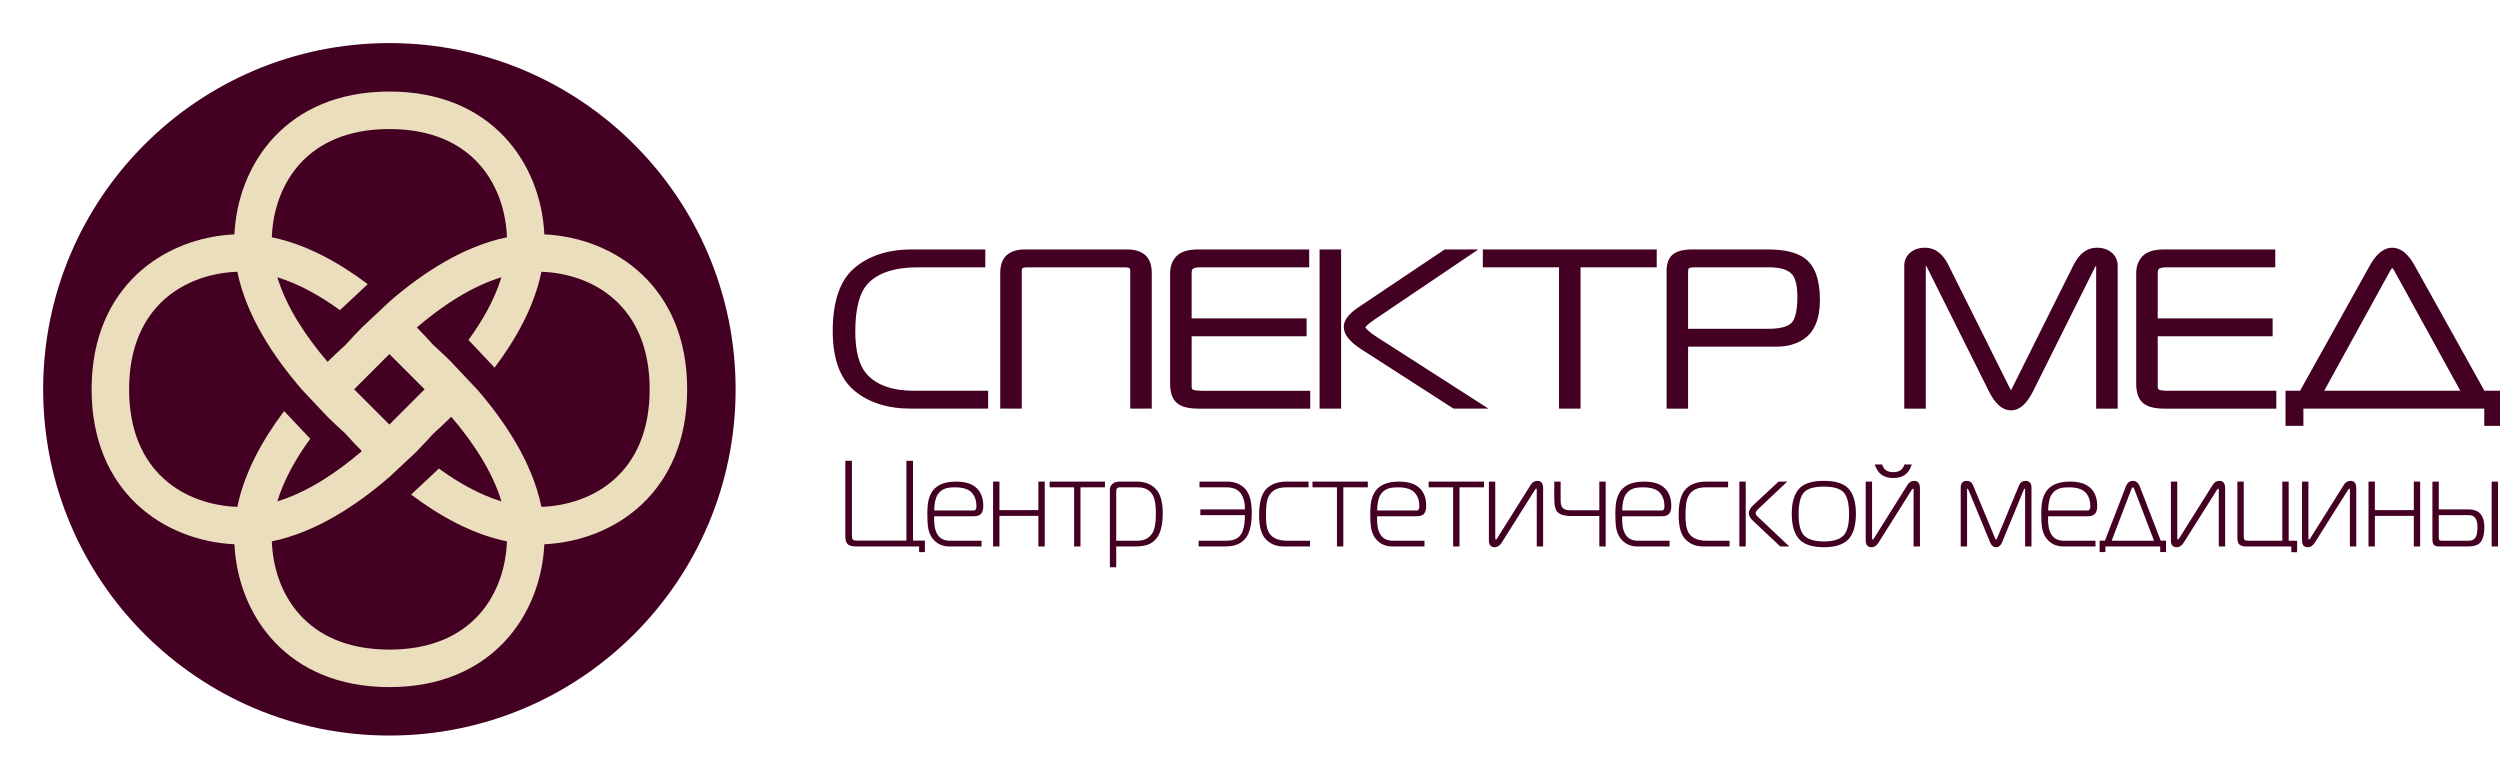 <?xml version="1.0" encoding="UTF-8" standalone="no"?>
<!-- Created with Inkscape (http://www.inkscape.org/) -->

<svg
   width="256.483"
   height="80"
   viewBox="0 0 256.483 80"
   version="1.1"
   id="svg5"
   inkscape:export-filename="logo.svg"
   inkscape:export-xdpi="96"
   inkscape:export-ydpi="96"
   sodipodi:docname="logo.svg"
   inkscape:version="1.2.2 (b0a8486541, 2022-12-01)"
   xmlns:inkscape="http://www.inkscape.org/namespaces/inkscape"
   xmlns:sodipodi="http://sodipodi.sourceforge.net/DTD/sodipodi-0.dtd"
   xmlns="http://www.w3.org/2000/svg"
   xmlns:svg="http://www.w3.org/2000/svg">
  <sodipodi:namedview
     id="namedview7"
     pagecolor="#ffffff"
     bordercolor="#000000"
     borderopacity="0.25"
     inkscape:showpageshadow="2"
     inkscape:pageopacity="0.0"
     inkscape:pagecheckerboard="false"
     inkscape:deskcolor="#d1d1d1"
     inkscape:document-units="mm"
     showgrid="false"
     showborder="false"
     shape-rendering="auto"
     inkscape:zoom="3.5757416"
     inkscape:cx="133.81839"
     inkscape:cy="54.534141"
     inkscape:window-width="1920"
     inkscape:window-height="1053"
     inkscape:window-x="0"
     inkscape:window-y="0"
     inkscape:window-maximized="1"
     inkscape:current-layer="layer2" />
  <defs
     id="defs2" />
  <g
     inkscape:label="Layer 1"
     inkscape:groupmode="layer"
     id="layer1">
    <g
       inkscape:groupmode="layer"
       id="layer2"
       inkscape:label="Layer 2"
       transform="matrix(0.387,0,0,0.387,197.945,219.099)">
      <path
         d="m -316.477,-462.94 c 0,50.692 -41.094,91.785 -91.785,91.785 -50.692,0 -91.785,-41.093 -91.785,-91.785 0,-50.692 41.093,-91.785 91.785,-91.785 50.691,0 91.785,41.093 91.785,91.785 z"
         style="fill:#430022;fill-rule:evenodd;stroke-width:1.184"
         id="path272" />
      <path
         d="m -367.957,-431.777 c -2.375,-11.653 -9.57,-22.51 -17.028,-31.12 l -7.253,-7.685 c -1.509,-1.476 -2.967,-2.837 -4.323,-4.055 -1.32,-1.469 -2.801,-3.055 -4.423,-4.7 6.531,-5.587 14.303,-10.841 22.427,-13.31 -1.777,5.831 -4.994,11.482 -8.736,16.627 l 6.921,7.333 c 5.648,-7.499 10.538,-16.205 12.415,-25.414 13.518,0.482 28.695,8.837 28.695,31.162 0,22.326 -15.176,30.68 -28.695,31.162 z m -40.304,37.837 c -22.326,0 -30.68,-15.176 -31.162,-28.695 11.672,-2.38 22.545,-9.593 31.162,-17.064 0.003,0.003 0.006,0.004 0.008,0.007 l 7.304,-6.84 c -0.007,-0.006 -0.016,-0.013 -0.023,-0.02 1.617,-1.641 3.094,-3.223 4.412,-4.689 1.469,-1.32 3.054,-2.8 4.698,-4.421 5.588,6.531 10.841,14.303 13.309,22.427 -5.813,-1.772 -11.447,-4.975 -16.58,-8.702 l -7.366,6.898 c 7.496,5.644 16.197,10.529 25.4,12.405 -0.482,13.519 -8.836,28.695 -31.162,28.695 z m -69,-68.999 c 0,-22.326 15.177,-30.68 28.695,-31.162 2.379,11.672 9.593,22.545 17.064,31.162 -0.004,0.004 -0.008,0.01 -0.012,0.014 l 6.872,7.282 c 1.638,1.614 3.216,3.088 4.679,4.402 1.317,1.466 2.795,3.047 4.412,4.689 -6.533,5.587 -14.302,10.842 -22.413,13.316 1.775,-5.822 4.986,-11.465 8.722,-16.604 l -6.922,-7.334 c -5.643,7.495 -10.527,16.195 -12.402,25.397 -13.519,-0.482 -28.695,-8.836 -28.695,-31.162 z m 69,-9.341 9.341,9.34 -9.341,9.341 -9.341,-9.341 z m 5.9e-4,-59.659 c 22.326,0 30.68,15.177 31.162,28.695 -11.532,2.351 -22.28,9.42 -30.846,16.795 l -7.605,7.122 2.4e-4,3.6e-4 c -1.617,1.641 -3.094,3.223 -4.411,4.689 -1.465,1.317 -3.046,2.793 -4.687,4.41 -5.587,-6.533 -10.842,-14.302 -13.316,-22.414 5.82,1.775 11.462,4.985 16.599,8.719 l 7.366,-6.898 c -7.501,-5.651 -16.211,-10.545 -25.425,-12.423 0.482,-13.519 8.836,-28.695 31.162,-28.695 z m 41.077,27.923 c -0.873,-18.612 -13.809,-37.866 -41.077,-37.866 -27.268,0 -40.204,19.254 -41.077,37.866 -18.612,0.873 -37.866,13.809 -37.866,41.077 0,27.268 19.255,40.204 37.866,41.077 0.874,18.611 13.809,37.865 41.077,37.865 27.268,0 40.203,-19.254 41.077,-37.866 18.611,-0.873 37.866,-13.809 37.866,-41.077 0,-27.268 -19.254,-40.203 -37.866,-41.077 z"
         style="fill:#eadebd;fill-rule:evenodd;stroke-width:1.184"
         id="path274" />
    </g>
    <g
       id="Layer1000"
       transform="matrix(0.226,0,0,0.226,73.566,-56.357)">
      <path
         d="m 242.723,482.048 c 0,5.484 -0.945,9.392 -2.835,11.727 -1.26,1.556 -2.926,2.612 -5.001,3.167 -1.223,0.333 -2.946,0.5 -5.168,0.5 h -11.114 v -2.612 h 12.671 c 3.815,0 6.26,-1.463 7.336,-4.391 0.668,-1.814 1,-4.223 1,-7.224 h -20.229 v -2.612 h 20.229 c 0.075,-2.593 -0.407,-4.797 -1.444,-6.614 -1.297,-2.259 -3.576,-3.39 -6.836,-3.39 h -12.338 v -2.612 h 12.394 c 3.519,0 6.288,1.083 8.308,3.251 2.02,2.168 3.029,5.772 3.029,10.81 z"
         style="fill:#430022;fill-rule:evenodd;stroke-width:1.679"
         id="path276" />
      <path
         d="m 269.177,497.442 h -11.782 c -3.705,0 -6.596,-1.24 -8.669,-3.724 -1.779,-2.111 -2.668,-5.65 -2.668,-10.615 0,-5.632 1.092,-9.559 3.278,-11.782 2.186,-2.223 5.26,-3.334 9.225,-3.334 h 9.948 v 2.612 h -10.282 c -4.668,0 -7.502,2 -8.502,6.002 -0.371,1.483 -0.556,3.779 -0.556,6.892 0,3.111 0.334,5.427 1.001,6.946 1.297,2.928 4.185,4.391 8.669,4.391 h 10.337 z"
         style="fill:#430022;fill-rule:evenodd;stroke-width:1.679"
         id="path278" />
      <path
         d="m 295.407,470.6 h -11.114 v 26.842 h -2.89 v -26.842 h -11.116 v -2.612 h 25.12 z"
         style="fill:#430022;fill-rule:evenodd;stroke-width:1.679"
         id="path280" />
      <path
         d="m 318.804,479.158 c 0,-2.445 -0.667,-4.445 -2.001,-6.002 -1.445,-1.704 -3.984,-2.556 -7.613,-2.556 -1.927,0 -3.39,0.167 -4.391,0.499 -1.592,0.52 -2.833,1.52 -3.723,3.002 -0.889,1.482 -1.372,3.817 -1.445,7.003 h 17.95 c 0.815,0 1.224,-0.648 1.224,-1.946 z m 3.111,-0.167 c 0,1.854 -0.407,3.132 -1.222,3.835 -0.666,0.594 -1.705,0.89 -3.113,0.89 h -17.95 c -0.074,2.519 0.092,4.52 0.5,6.002 0.963,3.409 3.149,5.113 6.558,5.113 h 14.45 v 2.612 h -14.45 c -3.335,0 -5.928,-1.203 -7.78,-3.612 -1.038,-1.334 -1.723,-3.001 -2.057,-5.001 -0.221,-1.334 -0.332,-3.335 -0.332,-6.003 0,-2.741 0.185,-4.908 0.555,-6.502 0.592,-2.445 1.723,-4.352 3.391,-5.723 2.074,-1.741 5.149,-2.612 9.226,-2.612 3.111,0 5.612,0.555 7.502,1.666 3.149,1.854 4.723,4.965 4.723,9.337 z"
         style="fill:#430022;fill-rule:evenodd;stroke-width:1.679"
         id="path282" />
      <path
         d="m 348.147,470.6 h -11.114 v 26.842 h -2.89 v -26.842 h -11.116 v -2.612 h 25.12 z"
         style="fill:#430022;fill-rule:evenodd;stroke-width:1.679"
         id="path284" />
      <path
         d="m 374.99,497.442 h -2.89 v -25.62 c 0,-0.445 -0.093,-0.668 -0.278,-0.668 -0.111,0 -0.314,0.223 -0.61,0.668 l -15.006,23.841 c -0.888,1.409 -1.944,2.113 -3.167,2.113 -1.779,0 -2.668,-1.019 -2.668,-3.057 v -26.731 h 2.89 v 25.62 c 0,0.481 0.111,0.722 0.332,0.722 0.111,0 0.315,-0.24 0.612,-0.722 l 15.171,-24.174 c 0.742,-1.187 1.76,-1.779 3.057,-1.779 1.704,0 2.556,1.131 2.556,3.39 z"
         style="fill:#430022;fill-rule:evenodd;stroke-width:1.679"
         id="path286" />
      <path
         d="m 403.388,497.442 h -2.89 v -13.838 h -12.949 c -3.038,0 -5.113,-0.668 -6.224,-2.002 -0.852,-1.036 -1.278,-3 -1.278,-5.89 v -7.725 h 2.89 v 8.391 c 0,1.594 0.24,2.705 0.722,3.335 0.667,0.852 1.815,1.278 3.446,1.278 h 13.393 v -13.005 h 2.89 z"
         style="fill:#430022;fill-rule:evenodd;stroke-width:1.679"
         id="path288" />
      <path
         d="m 430.065,479.158 c 0,-2.445 -0.668,-4.445 -2.001,-6.002 -1.445,-1.704 -3.983,-2.556 -7.613,-2.556 -1.927,0 -3.39,0.167 -4.391,0.499 -1.592,0.52 -2.833,1.52 -3.723,3.002 -0.889,1.482 -1.372,3.817 -1.445,7.003 h 17.95 c 0.815,0 1.224,-0.648 1.224,-1.946 z m 3.111,-0.167 c 0,1.854 -0.407,3.132 -1.222,3.835 -0.666,0.594 -1.706,0.89 -3.113,0.89 h -17.95 c -0.074,2.519 0.091,4.52 0.5,6.002 0.963,3.409 3.149,5.113 6.558,5.113 h 14.45 v 2.612 h -14.45 c -3.335,0 -5.928,-1.203 -7.78,-3.612 -1.038,-1.334 -1.723,-3.001 -2.057,-5.001 -0.221,-1.334 -0.332,-3.335 -0.332,-6.003 0,-2.741 0.185,-4.908 0.555,-6.502 0.592,-2.445 1.723,-4.352 3.391,-5.723 2.074,-1.741 5.149,-2.612 9.225,-2.612 3.112,0 5.612,0.555 7.503,1.666 3.149,1.854 4.723,4.965 4.723,9.337 z"
         style="fill:#430022;fill-rule:evenodd;stroke-width:1.679"
         id="path290" />
      <path
         d="m 459.631,497.442 h -11.782 c -3.705,0 -6.596,-1.24 -8.669,-3.724 -1.779,-2.111 -2.668,-5.65 -2.668,-10.615 0,-5.632 1.092,-9.559 3.278,-11.782 2.186,-2.223 5.26,-3.334 9.225,-3.334 h 9.947 v 2.612 h -10.281 c -4.668,0 -7.502,2 -8.502,6.002 -0.371,1.483 -0.556,3.779 -0.556,6.892 0,3.111 0.334,5.427 1.001,6.946 1.296,2.928 4.185,4.391 8.669,4.391 h 10.337 z"
         style="fill:#430022;fill-rule:evenodd;stroke-width:1.679"
         id="path292" />
      <path
         d="m 486.75,497.442 h -4.111 l -12.394,-11.671 c -1.26,-1.185 -1.889,-2.352 -1.889,-3.501 0,-1.149 0.758,-2.427 2.278,-3.835 l 11.226,-10.448 h 3.946 l -13.116,12.393 c -0.815,0.779 -1.222,1.409 -1.222,1.89 0,0.519 0.296,1.055 0.889,1.61 z m -19.784,0 h -2.89 v -29.454 h 2.89 z"
         style="fill:#430022;fill-rule:evenodd;stroke-width:1.679"
         id="path294" />
      <path
         d="m 513.872,482.825 c 0,-4.815 -0.799,-8.113 -2.391,-9.892 -1.593,-1.779 -4.612,-2.668 -9.059,-2.668 -4.445,0 -7.466,0.888 -9.059,2.668 -1.593,1.779 -2.389,5.076 -2.389,9.892 0,4.595 0.797,7.762 2.389,9.504 1.741,1.889 4.761,2.834 9.059,2.834 4.298,0 7.317,-0.946 9.059,-2.834 1.592,-1.741 2.391,-4.908 2.391,-9.504 z m 3.111,-0.278 c 0,5.522 -1.222,9.486 -3.668,11.894 -2.26,2.224 -5.89,3.335 -10.893,3.335 -5.001,0 -8.633,-1.112 -10.892,-3.335 -2.445,-2.407 -3.668,-6.372 -3.668,-11.894 0,-5.371 1.223,-9.262 3.668,-11.669 2.185,-2.149 5.817,-3.224 10.892,-3.224 5.077,0 8.707,1.075 10.893,3.224 2.446,2.408 3.668,6.298 3.668,11.669 z"
         style="fill:#430022;fill-rule:evenodd;stroke-width:1.679"
         id="path296" />
      <path
         d="m 542.326,460.207 c -0.741,2.445 -2.02,4.168 -3.835,5.168 -1.222,0.666 -2.743,1 -4.558,1 -2.371,0 -4.26,-0.592 -5.668,-1.779 -1.222,-1.036 -2.132,-2.501 -2.723,-4.39 h 3.334 c 0.297,1 0.779,1.797 1.445,2.389 0.815,0.741 2.02,1.111 3.612,1.111 1.592,0 2.797,-0.37 3.612,-1.111 0.668,-0.592 1.149,-1.389 1.445,-2.389 z m 3.723,37.235 h -2.89 v -25.62 c 0,-0.445 -0.093,-0.668 -0.278,-0.668 -0.111,0 -0.314,0.223 -0.611,0.668 l -15.006,23.841 c -0.889,1.409 -1.944,2.113 -3.167,2.113 -1.779,0 -2.668,-1.019 -2.668,-3.057 v -26.731 h 2.89 v 25.62 c 0,0.481 0.111,0.722 0.332,0.722 0.111,0 0.314,-0.24 0.612,-0.722 l 15.171,-24.175 c 0.741,-1.186 1.76,-1.779 3.057,-1.779 1.703,0 2.556,1.131 2.556,3.39 z"
         style="fill:#430022;fill-rule:evenodd;stroke-width:1.679"
         id="path298" />
      <path
         d="m 117.738,479.158 c 0,-2.445 -0.667,-4.445 -2.001,-6.002 -1.445,-1.704 -3.983,-2.556 -7.613,-2.556 -1.927,0 -3.39,0.167 -4.391,0.499 -1.593,0.52 -2.833,1.52 -3.724,3.002 -0.889,1.482 -1.372,3.817 -1.445,7.003 h 17.951 c 0.815,0 1.224,-0.648 1.224,-1.946 z m 3.111,-0.167 c 0,1.854 -0.407,3.132 -1.222,3.835 -0.666,0.594 -1.705,0.89 -3.113,0.89 H 98.564 c -0.074,2.519 0.092,4.52 0.501,6.002 0.963,3.409 3.149,5.113 6.558,5.113 h 14.45 v 2.612 h -14.45 c -3.335,0 -5.928,-1.203 -7.78,-3.612 -1.038,-1.334 -1.723,-3.001 -2.057,-5.001 -0.221,-1.334 -0.332,-3.335 -0.332,-6.003 0,-2.741 0.185,-4.908 0.555,-6.502 0.592,-2.445 1.723,-4.352 3.391,-5.723 2.074,-1.741 5.149,-2.612 9.226,-2.612 3.111,0 5.612,0.555 7.502,1.666 3.149,1.854 4.723,4.965 4.723,9.337 z"
         style="fill:#430022;fill-rule:evenodd;stroke-width:1.679"
         id="path300" />
      <path
         d="m 148.749,497.442 h -2.89 v -13.893 h -17.672 v 13.893 h -2.89 v -29.454 h 2.89 v 12.949 h 17.672 v -12.949 h 2.89 z"
         style="fill:#430022;fill-rule:evenodd;stroke-width:1.679"
         id="path302" />
      <path
         d="m 176.091,470.6 h -11.114 v 26.842 h -2.89 v -26.842 h -11.116 v -2.612 h 25.12 z"
         style="fill:#430022;fill-rule:evenodd;stroke-width:1.679"
         id="path304" />
      <path
         d="m 199.209,482.659 c 0,-3.592 -0.353,-6.187 -1.056,-7.78 -1.26,-2.853 -3.631,-4.278 -7.114,-4.278 h -8.502 c -0.26,0 -0.548,0.129 -0.863,0.388 -0.314,0.26 -0.471,0.612 -0.471,1.057 v 22.785 h 9.502 c 3.113,0 5.391,-1.111 6.836,-3.334 1.111,-1.704 1.668,-4.649 1.668,-8.838 z m 3.111,-0.388 c 0,4.816 -0.778,8.41 -2.334,10.78 -1.111,1.668 -2.538,2.835 -4.28,3.502 -1.555,0.593 -3.612,0.889 -6.169,0.889 h -8.335 v 9.448 h -2.89 v -35.235 c 0,-1.147 0.463,-2.075 1.389,-2.779 0.778,-0.592 1.871,-0.889 3.278,-0.889 h 7.448 c 3.742,0 6.658,1.121 8.753,3.362 2.092,2.242 3.139,5.882 3.139,10.921 z"
         style="fill:#430022;fill-rule:evenodd;stroke-width:1.679"
         id="path306" />
      <path
         d="m 94.341,494.774 h -5.391 v -36.235 h -3 v 36.235 H 63.275 c -0.889,0 -1.483,-0.203 -1.779,-0.611 -0.185,-0.26 -0.277,-0.926 -0.277,-2.001 v -33.623 h -3.001 v 34.456 c 0,1.705 0.445,2.91 1.334,3.613 0.704,0.555 1.982,0.833 3.835,0.833 h 28.325 v 2.558 h 2.626 v -2.558 h 0.003 z"
         style="fill:#430022;fill-rule:evenodd;stroke-width:1.679"
         id="path308" />
      <path
         d="m 596.677,497.442 h -2.89 v -25.842 c 0,-0.259 -0.074,-0.39 -0.223,-0.39 -0.11,0 -0.24,0.167 -0.388,0.501 l -9.893,23.952 c -0.592,1.409 -1.481,2.113 -2.668,2.113 -1.185,0 -2.075,-0.704 -2.666,-2.113 l -9.893,-23.952 c -0.149,-0.334 -0.278,-0.501 -0.389,-0.501 -0.147,0 -0.221,0.131 -0.221,0.39 v 25.842 h -2.89 V 470.711 c 0,-2.038 0.925,-3.057 2.779,-3.057 1.334,0 2.278,0.666 2.835,2 l 9.836,23.675 c 0.259,0.667 0.463,1 0.611,1 0.149,0 0.352,-0.332 0.612,-1 l 9.836,-23.675 c 0.557,-1.334 1.501,-2 2.835,-2 1.853,0 2.779,1.02 2.779,3.057 z"
         style="fill:#430022;fill-rule:evenodd;stroke-width:1.679"
         id="path310" />
      <path
         d="m 623.408,479.158 c 0,-2.445 -0.667,-4.445 -2.001,-6.002 -1.445,-1.704 -3.984,-2.556 -7.614,-2.556 -1.926,0 -3.39,0.167 -4.391,0.499 -1.593,0.52 -2.833,1.52 -3.724,3.002 -0.889,1.482 -1.371,3.817 -1.445,7.003 h 17.95 c 0.815,0 1.224,-0.648 1.224,-1.946 z m 3.111,-0.167 c 0,1.854 -0.407,3.132 -1.222,3.835 -0.666,0.594 -1.706,0.89 -3.113,0.89 h -17.95 c -0.074,2.519 0.092,4.52 0.5,6.002 0.963,3.409 3.149,5.113 6.558,5.113 h 14.45 v 2.612 h -14.45 c -3.335,0 -5.928,-1.203 -7.781,-3.612 -1.038,-1.334 -1.723,-3.001 -2.057,-5.001 -0.221,-1.334 -0.332,-3.335 -0.332,-6.003 0,-2.741 0.185,-4.908 0.555,-6.502 0.592,-2.445 1.723,-4.352 3.391,-5.723 2.074,-1.741 5.149,-2.612 9.225,-2.612 3.112,0 5.613,0.555 7.503,1.666 3.149,1.854 4.723,4.965 4.723,9.337 z"
         style="fill:#430022;fill-rule:evenodd;stroke-width:1.679"
         id="path312" />
      <path
         d="m 684.595,497.442 h -2.89 v -25.62 c 0,-0.445 -0.093,-0.668 -0.278,-0.668 -0.111,0 -0.314,0.223 -0.611,0.668 l -15.006,23.841 c -0.888,1.409 -1.944,2.113 -3.167,2.113 -1.779,0 -2.668,-1.019 -2.668,-3.057 v -26.731 h 2.89 v 25.62 c 0,0.481 0.111,0.722 0.332,0.722 0.111,0 0.315,-0.24 0.612,-0.722 l 15.172,-24.174 c 0.742,-1.187 1.759,-1.779 3.057,-1.779 1.704,0 2.556,1.131 2.556,3.39 z"
         style="fill:#430022;fill-rule:evenodd;stroke-width:1.679"
         id="path314" />
      <path
         d="m 744.116,497.442 h -2.89 v -25.62 c 0,-0.445 -0.093,-0.668 -0.278,-0.668 -0.111,0 -0.314,0.223 -0.611,0.668 l -15.006,23.841 c -0.888,1.409 -1.944,2.113 -3.167,2.113 -1.779,0 -2.668,-1.019 -2.668,-3.057 v -26.731 h 2.89 v 25.62 c 0,0.481 0.111,0.722 0.332,0.722 0.111,0 0.315,-0.24 0.612,-0.722 L 738.502,469.433 c 0.742,-1.187 1.76,-1.779 3.057,-1.779 1.704,0 2.556,1.131 2.556,3.39 z"
         style="fill:#430022;fill-rule:evenodd;stroke-width:1.679"
         id="path316" />
      <path
         d="m 773.126,497.442 h -2.89 v -13.893 h -17.672 v 13.893 h -2.89 v -29.454 h 2.89 v 12.949 h 17.672 v -12.949 h 2.89 z"
         style="fill:#430022;fill-rule:evenodd;stroke-width:1.679"
         id="path318" />
      <path
         d="m 808.471,497.442 h -2.89 v -29.454 h 2.89 z m -9.337,-8.781 c 0,-1.927 -0.334,-3.316 -1,-4.168 -0.667,-0.851 -1.649,-1.278 -2.946,-1.278 h -13.615 v 9.892 c 0,0.667 0.064,1.121 0.193,1.362 0.129,0.242 0.529,0.362 1.196,0.362 h 12.226 c 1.334,0 2.324,-0.453 2.974,-1.362 0.648,-0.907 0.972,-2.509 0.972,-4.807 z m 3.113,0.056 c 0,3.483 -0.723,5.909 -2.168,7.279 -1.038,0.964 -2.853,1.445 -5.445,1.445 h -12.784 c -1.185,0 -2.01,-0.231 -2.473,-0.694 -0.463,-0.463 -0.694,-1.362 -0.694,-2.695 v -26.065 h 2.89 v 12.615 h 13.615 c 2.149,0 3.815,0.575 5.002,1.723 1.37,1.334 2.057,3.465 2.057,6.391 z"
         style="fill:#430022;fill-rule:evenodd;stroke-width:1.679"
         id="path320" />
      <path
         d="m 633.077,494.83 8.948,-23.397 c 0.223,-0.555 0.445,-0.833 0.667,-0.833 0.223,0 0.444,0.278 0.666,0.833 l 8.948,23.397 z m 24.676,0 h -0.008 v -0.013 h -2.387 l -9.498,-24.606 c -0.666,-1.703 -1.722,-2.556 -3.167,-2.556 -1.445,0 -2.501,0.853 -3.168,2.556 l -9.497,24.606 h -2.413 v 5.163 h 2.626 v -2.537 h 24.879 v 2.537 h 2.626 v -2.537 h 0.008 z"
         style="fill:#430022;fill-rule:evenodd;stroke-width:1.679"
         id="path322" />
      <path
         d="m 717.273,494.83 h -3.835 v -26.842 h -2.89 v 26.842 h -15.45 c -0.853,0 -1.409,-0.129 -1.668,-0.39 -0.259,-0.259 -0.388,-0.795 -0.388,-1.61 v -24.842 h -2.89 v 25.675 c 0,1.409 0.334,2.39 1,2.946 0.667,0.555 1.741,0.833 3.224,0.833 h 20.264 v 2.608 h 2.626 v -2.608 h 0.007 z"
         style="fill:#430022;fill-rule:evenodd;stroke-width:1.679"
         id="path324" />
      <path
         d="m 67.765,418.977 c -3.33,-3.86 -5.018,-10.306 -5.018,-19.16 0,-10.329 1.912,-17.62 5.683,-21.669 4.601,-4.93 12.246,-7.43 22.724,-7.43 h 30.617 v -8.115 H 88.438 c -11.001,0 -19.918,2.957 -26.508,8.792 -6.253,5.56 -9.423,15.09 -9.423,28.324 0,12.476 3.323,21.571 9.877,27.032 6.46,5.386 15.106,8.117 25.699,8.117 h 34.985 v -8.115 H 89.382 c -9.903,0 -17.176,-2.616 -21.617,-7.776 z"
         style="fill:#430022;fill-rule:evenodd"
         id="path326" />
      <path
         d="m 194.332,365.136 c -1.926,-1.681 -4.664,-2.534 -8.14,-2.534 h -46.511 c -3.479,0 -6.217,0.853 -8.14,2.534 -1.99,1.74 -3,4.471 -3,8.115 v 61.615 h 9.767 v -62.107 c 0,-1.083 0.219,-1.552 0.336,-1.649 0.048,-0.041 0.523,-0.393 2.337,-0.393 h 43.914 c 1.811,0 2.291,0.354 2.335,0.392 0.116,0.097 0.336,0.567 0.336,1.651 v 62.107 h 9.767 v -61.615 c 0,-3.642 -1.009,-6.372 -3.001,-8.116 z"
         style="fill:#430022;fill-rule:evenodd"
         id="path328" />
      <path
         d="m 215.93,426.205 c -0.134,-0.09 -0.491,-0.331 -0.491,-1.396 v -22.803 h 52.178 v -8.115 h -52.178 v -20.442 c 0,-0.622 0.081,-1.721 0.624,-2.095 0.345,-0.237 1.222,-0.635 3.228,-0.635 h 49.505 v -8.115 h -50.45 c -4.521,0 -7.692,0.966 -9.694,2.952 -1.977,1.963 -2.98,4.619 -2.98,7.894 v 50.179 c 0,4.054 1.059,6.992 3.147,8.73 2.023,1.689 5.217,2.51 9.763,2.51 h 50.686 v -8.115 h -49.032 c -3.327,0 -4.17,-0.455 -4.306,-0.547 z"
         style="fill:#430022;fill-rule:evenodd"
         id="path330" />
      <path
         d="m 273.513,434.867 h 9.767 v -72.265 h -9.767 z"
         style="fill:#430022;fill-rule:evenodd"
         id="path332" />
      <path
         d="m 294.288,397.934 c 0.2,-0.33 1.041,-1.395 4.417,-3.696 l 46.855,-31.635 h -15.267 l -39.144,26.259 c -4.48,2.987 -6.658,5.895 -6.658,8.889 0,3.405 2.611,6.736 7.979,10.183 l 41.854,26.933 h 15.843 l -50.552,-32.444 c -4.38,-2.808 -5.184,-4.154 -5.327,-4.49 z"
         style="fill:#430022;fill-rule:evenodd"
         id="path334" />
      <path
         d="m 347.621,370.718 h 34.588 v 64.15 h 9.767 v -64.15 h 34.587 v -8.115 H 347.621 Z"
         style="fill:#430022;fill-rule:evenodd"
         id="path336" />
      <path
         d="m 441.018,371.261 c 0.004,-0.005 0.462,-0.543 2.808,-0.543 h 33.761 c 4.651,0 7.998,0.909 9.947,2.7 1.909,1.757 2.877,5.342 2.877,10.657 0,7.628 -1.459,10.67 -2.684,11.879 -1.785,1.764 -5.275,2.659 -10.375,2.659 h -36.552 v -25.36 c 0,-1.55 0.229,-1.993 0.221,-1.993 -7e-4,0 -7e-4,7e-4 -0.002,0.002 z m 52.667,-4.701 c -3.715,-2.663 -9.173,-3.957 -16.688,-3.957 h -34.116 c -4.129,0 -7.041,0.715 -8.903,2.186 -1.954,1.547 -2.945,4.13 -2.945,7.677 v 62.402 h 9.767 v -28.14 h 40.211 c 4.638,0 8.679,-1.083 12.018,-3.223 5.057,-3.271 7.621,-9.344 7.621,-18.052 0,-9.192 -2.341,-15.546 -6.965,-18.892 z"
         style="fill:#430022;fill-rule:evenodd"
         id="path338" />
      <path
         d="m 633.094,364.043 c -1.728,-1.478 -4.004,-2.228 -6.769,-2.228 -4.375,0 -7.903,2.598 -10.49,7.728 l -27.982,56.091 c -0.191,0.391 -0.354,0.668 -0.484,0.865 -0.131,-0.198 -0.295,-0.479 -0.489,-0.875 l -27.981,-56.089 c -2.585,-5.123 -6.112,-7.721 -10.485,-7.721 -2.765,0 -5.041,0.75 -6.771,2.229 -1.802,1.546 -2.716,3.551 -2.716,5.962 v 64.862 h 9.767 v -64.862 c 0,-0.015 0,-0.028 7e-4,-0.041 0.107,0.079 0.357,0.322 0.682,0.996 l 28.099,56.285 c 2.817,5.58 6.146,8.409 9.895,8.409 3.747,0 7.077,-2.829 9.899,-8.416 l 28.106,-56.303 c 0.322,-0.67 0.573,-0.903 0.67,-0.976 7e-4,0.014 7e-4,0.03 7e-4,0.046 v 64.862 h 9.767 v -64.862 c 0,-2.41 -0.914,-4.416 -2.718,-5.963 z"
         style="fill:#430022;fill-rule:evenodd"
         id="path340" />
      <path
         d="m 654.481,426.205 c -0.134,-0.09 -0.491,-0.331 -0.491,-1.396 v -22.803 h 52.178 v -8.115 h -52.178 v -20.442 c 0,-0.622 0.081,-1.721 0.624,-2.095 0.345,-0.237 1.222,-0.635 3.228,-0.635 h 49.505 v -8.115 h -50.45 c -4.521,0 -7.692,0.966 -9.694,2.952 -1.977,1.963 -2.98,4.619 -2.98,7.894 v 50.179 c 0,4.054 1.059,6.992 3.147,8.73 2.023,1.689 5.217,2.51 9.763,2.51 H 707.82 v -8.115 h -49.032 c -3.327,0 -4.169,-0.455 -4.306,-0.547 z"
         style="fill:#430022;fill-rule:evenodd"
         id="path342" />
      <path
         d="m 729.556,426.752 29.9,-54.356 c 0.468,-0.852 0.81,-1.233 0.991,-1.396 0.181,0.163 0.524,0.545 0.994,1.397 l 29.899,54.355 z m 72.73,-0.005 -31.862,-57.183 c -2.909,-5.142 -6.265,-7.749 -9.975,-7.749 -3.711,0 -7.068,2.607 -9.981,7.758 l -31.86,57.179 h -6.602 v 0 h -4e-4 v 8.115 h 4e-4 v 7.839 h 8.114 v -7.839 H 802.23 v 7.834 h 8.114 v -15.954 z"
         style="fill:#430022;fill-rule:evenodd"
         id="path344" />
    </g>
  </g>
</svg>
